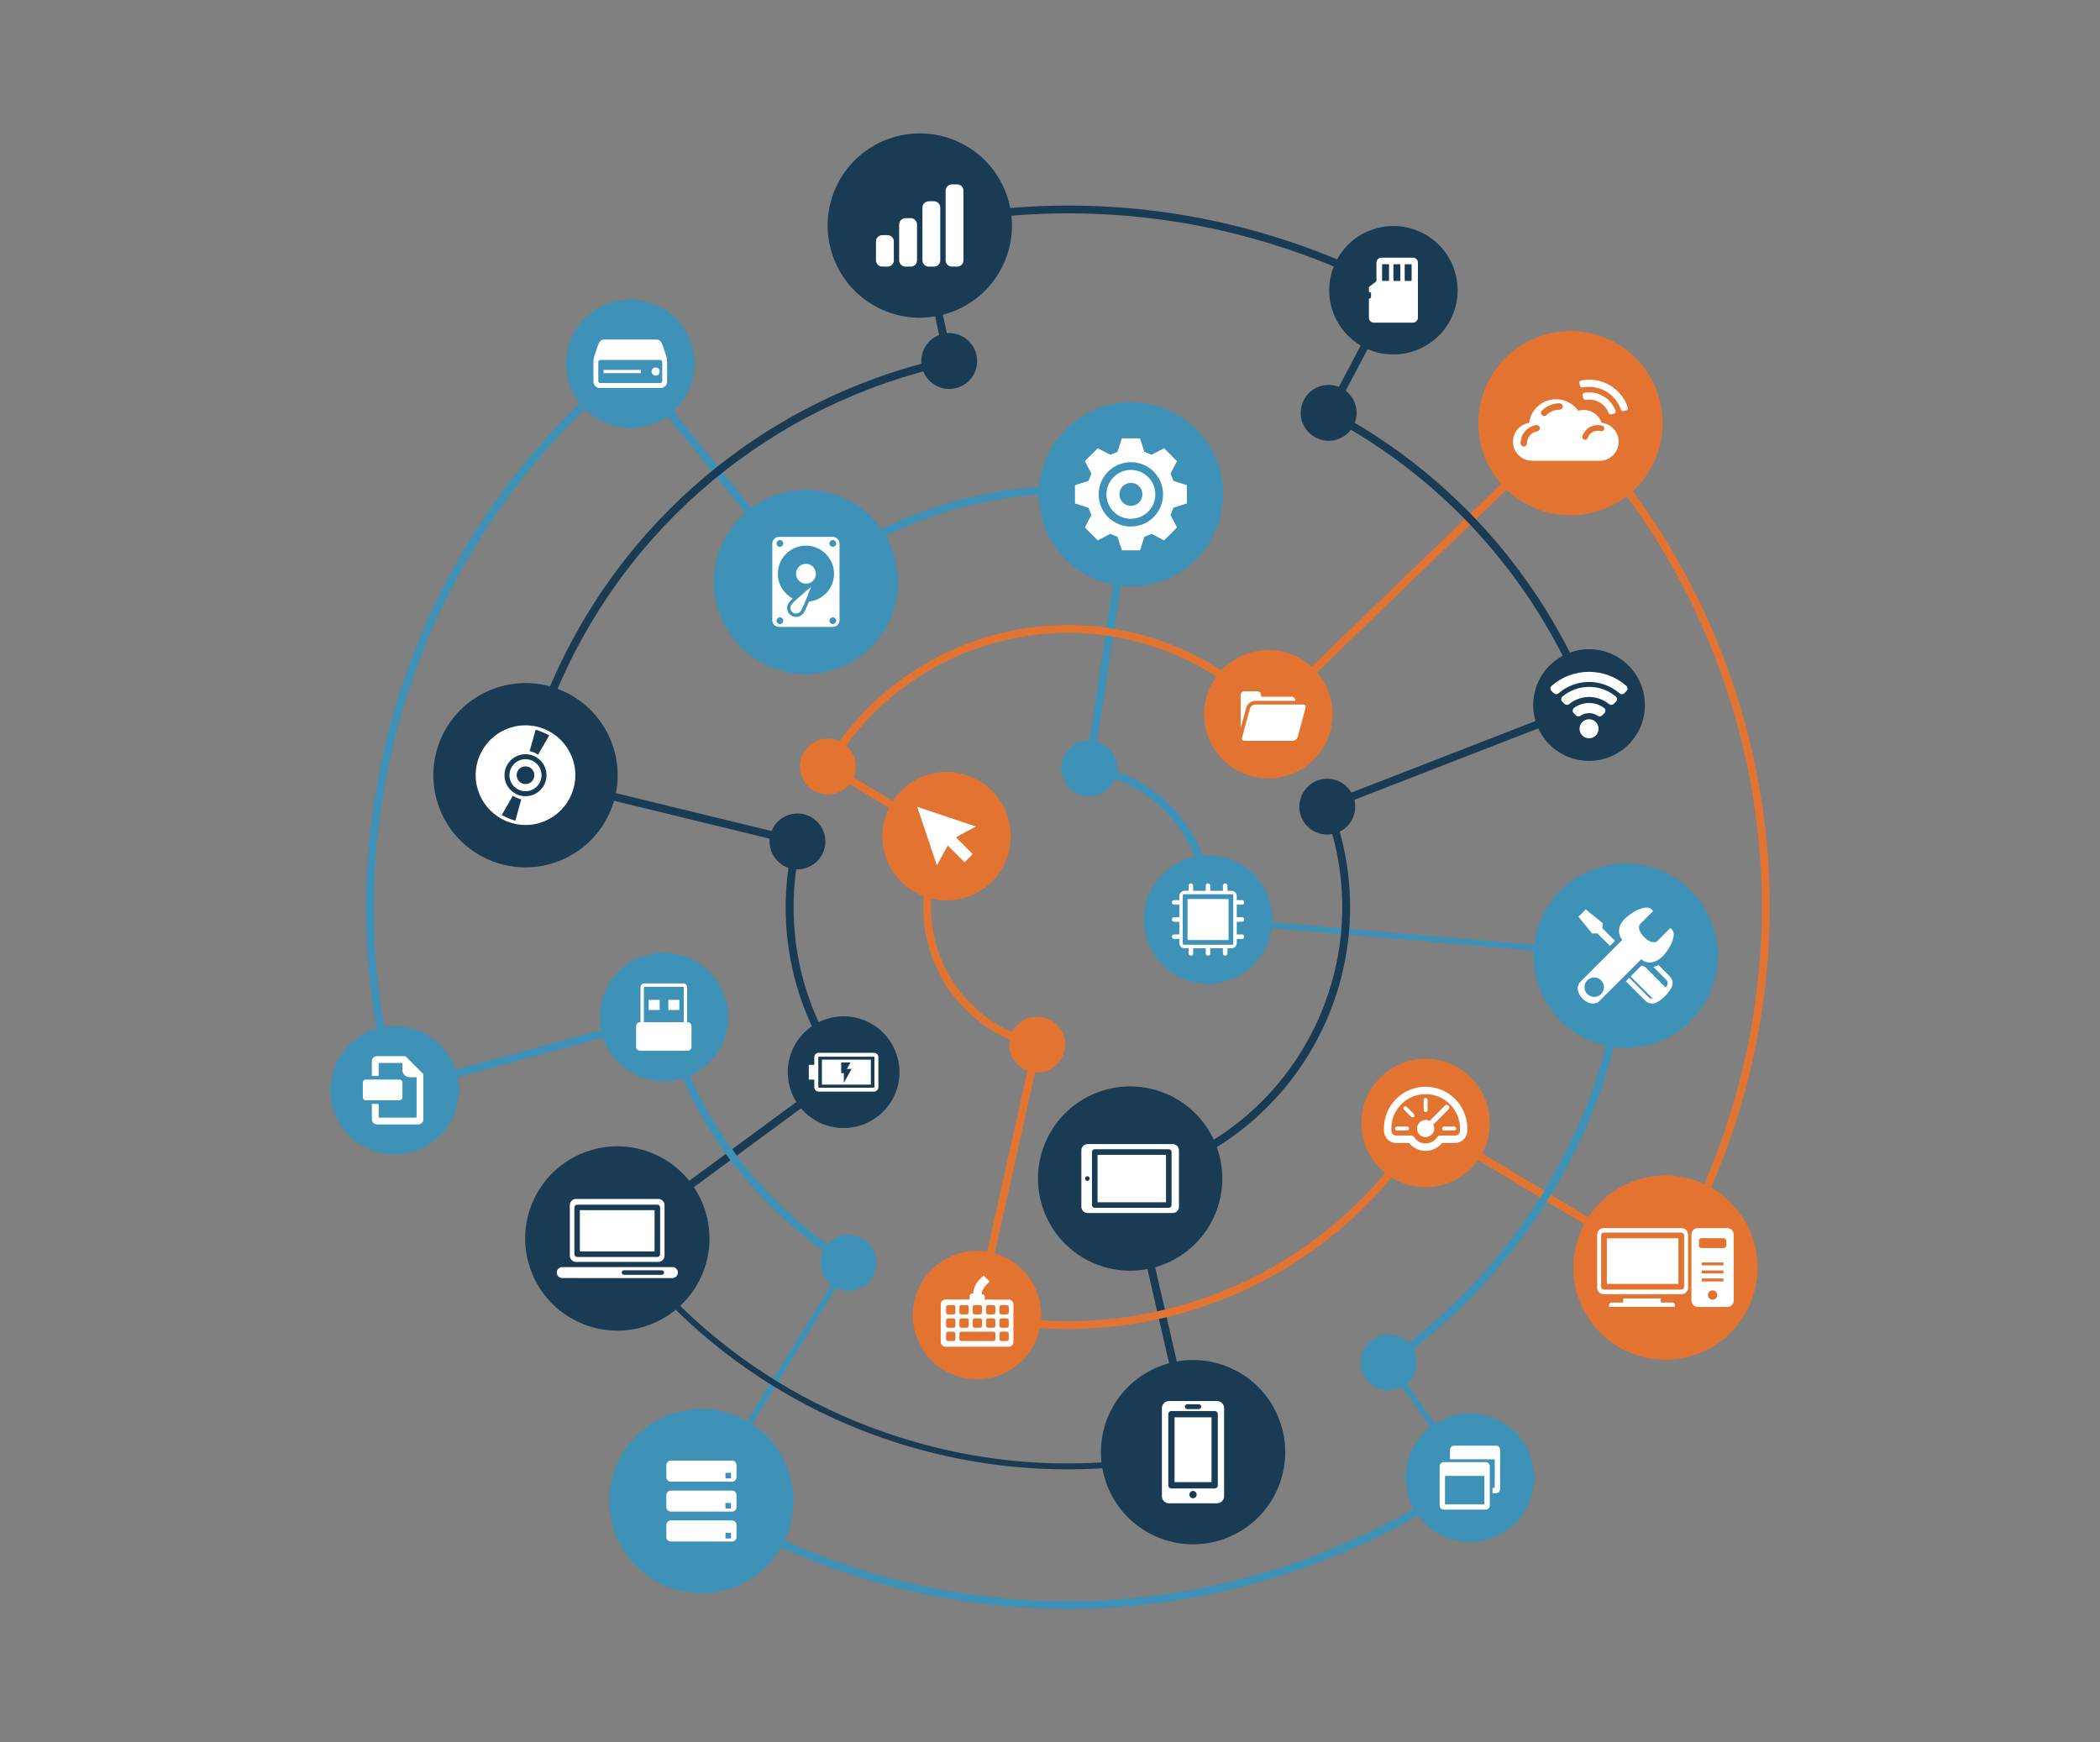 <?xml version="1.0" encoding="UTF-8"?> <!-- Generator: Adobe Illustrator 24.1.0, SVG Export Plug-In . SVG Version: 6.00 Build 0) --> <svg xmlns="http://www.w3.org/2000/svg" xmlns:xlink="http://www.w3.org/1999/xlink" version="1.1" id="Layer_1" x="0px" y="0px" viewBox="0 0 287.01 238.16" style="enable-background:new 0 0 287.01 238.16;" xml:space="preserve"><rect x="0" y="0" width="287.01" height="238.16" fill="#808080" stroke="none"/> <style type="text/css"> .st0{fill-rule:evenodd;clip-rule:evenodd;fill:#3E92B7;} .st1{fill-rule:evenodd;clip-rule:evenodd;fill:#E37331;} .st2{fill-rule:evenodd;clip-rule:evenodd;fill:#193B54;} .st3{fill-rule:evenodd;clip-rule:evenodd;fill:#FFFFFF;} </style> <g> <polygon class="st0" points="148.32,104.93 154.99,61.21 156.06,61.37 149.38,105.09 "></polygon> <rect x="192.84" y="99.87" transform="matrix(0.086 -0.996 0.996 0.086 48.92 309.575)" class="st0" width="0.81" height="56.49"></rect> <rect x="194.74" y="183.83" transform="matrix(0.817 -0.576 0.576 0.817 -76.019 147.812)" class="st0" width="0.81" height="19.97"></rect> <rect x="53.26" y="143.48" transform="matrix(0.965 -0.262 0.262 0.965 -35.234 24.005)" class="st0" width="38.14" height="1.08"></rect> <rect x="86.77" y="188.49" transform="matrix(0.525 -0.851 0.851 0.525 -110.453 179.819)" class="st0" width="38.28" height="0.81"></rect> <rect x="97.61" y="45.49" transform="matrix(0.779 -0.627 0.627 0.779 -18.833 75.821)" class="st0" width="1.07" height="38.28"></rect> <polygon class="st1" points="128.99,114.92 112.87,105.23 113.42,104.3 129.54,114 "></polygon> <rect x="168.9" y="75.22" transform="matrix(0.72 -0.694 0.694 0.72 2.301 157.215)" class="st1" width="54.29" height="1.07"></rect> <polygon class="st1" points="131.62,185.83 141.24,142.67 142.29,142.9 132.67,186.06 "></polygon> <rect x="213.41" y="149.05" transform="matrix(0.516 -0.856 0.856 0.516 -37.83 263.046)" class="st1" width="1.08" height="31.93"></rect> <path class="st2" d="M69.82,112.68c0.52-3.46,1.28-6.91,2.29-10.34c0.99-3.36,2.22-6.69,3.7-9.97 c5.28-11.7,13.13-21.44,22.57-28.86c9.8-7.69,21.33-12.88,33.51-15.15l0.19,1.06c-12,2.24-23.37,7.36-33.04,14.94 C89.73,71.67,82,81.27,76.79,92.81c-1.46,3.24-2.68,6.52-3.65,9.83c-0.99,3.37-1.74,6.78-2.25,10.19L69.82,112.68z"></path> <rect x="127.25" y="30.6" transform="matrix(0.977 -0.212 0.212 0.977 -5.67 28.046)" class="st2" width="1.08" height="19.66"></rect> <polygon class="st2" points="71.95,105.43 109.12,114.49 108.86,115.53 71.69,106.48 "></polygon> <polygon class="st2" points="84.21,168.74 114.98,146.11 115.62,146.98 84.84,169.6 "></polygon> <rect x="158.14" y="160.61" transform="matrix(0.975 -0.224 0.224 0.975 -36.144 40.078)" class="st2" width="1.08" height="37.67"></rect> <rect x="180.13" y="102.9" transform="matrix(0.932 -0.362 0.362 0.932 -23.948 78.997)" class="st2" width="37.66" height="1.07"></rect> <path class="st2" d="M122.6,31c10.3-2.59,21.07-3.49,31.87-2.53c10.42,0.93,20.85,3.59,30.92,8.13c1.17,0.53,2.32,1.07,3.44,1.63 c1.13,0.57,2.26,1.15,3.37,1.77l-0.52,0.94c-1.09-0.6-2.2-1.18-3.33-1.75c-1.13-0.56-2.26-1.1-3.41-1.62 c-9.96-4.49-20.28-7.13-30.57-8.04c-10.67-0.95-21.32-0.06-31.52,2.5L122.6,31z"></path> <path class="st1" d="M114.26,102.01c5.24-7.56,12.9-12.82,21.42-15.18c8.38-2.32,17.58-1.83,26.13,2.02 c2.73,1.23,5.25,2.74,7.53,4.48c2.35,1.79,4.46,3.83,6.3,6.05l-0.83,0.69c-1.79-2.16-3.84-4.14-6.12-5.88 c-2.22-1.69-4.67-3.16-7.32-4.36c-8.3-3.75-17.25-4.22-25.4-1.97c-8.28,2.29-15.73,7.4-20.83,14.75L114.26,102.01z"></path> <path class="st1" d="M215.45,57.93c11.65,12.27,19.88,27.46,23.81,43.91c3.79,15.88,3.57,32.95-1.46,49.72 c-1.3,4.33-2.88,8.5-4.71,12.5c-1.87,4.08-4,7.97-6.36,11.67l-0.9-0.58c2.34-3.66,4.44-7.51,6.29-11.54 c1.81-3.95,3.37-8.07,4.65-12.36c4.97-16.58,5.19-33.46,1.44-49.16c-3.88-16.27-12.02-31.28-23.54-43.42L215.45,57.93z"></path> <path class="st1" d="M226.12,63.02c2.86-6.34,0.04-13.8-6.3-16.66c-6.34-2.86-13.8-0.04-16.66,6.3c-2.86,6.34-0.04,13.8,6.3,16.66 C215.8,72.18,223.26,69.36,226.12,63.02z"></path> <path class="st1" d="M181.35,101.23c2-4.42,0.03-9.62-4.39-11.61c-4.42-1.99-9.62-0.03-11.61,4.39c-1.99,4.42-0.03,9.62,4.39,11.61 C174.15,107.62,179.35,105.65,181.35,101.23z"></path> <rect x="176.02" y="47.83" transform="matrix(0.467 -0.884 0.884 0.467 56.367 190.184)" class="st2" width="19.66" height="1.07"></rect> <path class="st2" d="M198.44,43.28c1.99-4.42,0.03-9.62-4.39-11.61c-4.42-1.99-9.62-0.03-11.61,4.39 c-1.99,4.42-0.03,9.62,4.39,11.61C191.24,49.67,196.44,47.7,198.44,43.28z"></path> <path class="st2" d="M185.07,58c0.87-1.92,0.01-4.18-1.91-5.05c-1.92-0.87-4.18-0.01-5.05,1.91c-0.87,1.92-0.01,4.18,1.91,5.05 C181.94,60.78,184.21,59.92,185.07,58z"></path> <path class="st2" d="M137.19,36.01c2.86-6.34,0.04-13.8-6.3-16.66c-6.34-2.86-13.8-0.04-16.66,6.3c-2.86,6.34-0.04,13.8,6.3,16.66 C126.86,45.17,134.33,42.35,137.19,36.01z"></path> <path class="st2" d="M133.21,50.92c0.87-1.92,0.01-4.18-1.91-5.05c-1.92-0.87-4.18-0.01-5.05,1.91c-0.87,1.92-0.01,4.18,1.91,5.05 C130.08,53.69,132.34,52.84,133.21,50.92z"></path> <path class="st2" d="M112.47,116.58c0.87-1.92,0.01-4.18-1.91-5.05c-1.92-0.87-4.18-0.01-5.05,1.91c-0.87,1.92-0.01,4.18,1.91,5.05 C109.34,119.36,111.6,118.5,112.47,116.58z"></path> <path class="st2" d="M83.3,111.14c2.86-6.34,0.04-13.8-6.3-16.66c-6.34-2.86-13.8-0.04-16.66,6.3c-2.86,6.34-0.04,13.8,6.3,16.66 C72.98,120.3,80.44,117.48,83.3,111.14z"></path> <path class="st2" d="M122.26,149.69c1.73-3.84,0.02-8.36-3.82-10.1c-3.84-1.73-8.37-0.02-10.1,3.82c-1.73,3.84-0.02,8.37,3.82,10.1 C116,155.24,120.52,153.53,122.26,149.69z"></path> <path class="st2" d="M95.85,174.46c2.86-6.34,0.04-13.8-6.3-16.66c-6.34-2.86-13.8-0.04-16.66,6.3c-2.86,6.34-0.04,13.8,6.3,16.66 C85.53,183.62,92.99,180.8,95.85,174.46z"></path> <path class="st2" d="M174.54,203.67c2.86-6.34,0.04-13.8-6.3-16.66c-6.34-2.86-13.8-0.04-16.66,6.3c-2.86,6.34-0.04,13.8,6.3,16.66 C164.21,212.83,171.67,210.01,174.54,203.67z"></path> <path class="st1" d="M239.1,178.44c2.86-6.34,0.04-13.8-6.3-16.66c-6.34-2.86-13.8-0.04-16.66,6.3c-2.86,6.34-0.04,13.8,6.3,16.66 C228.78,187.6,236.24,184.78,239.1,178.44z"></path> <path class="st2" d="M224.14,99.51c1.73-3.84,0.02-8.37-3.82-10.1c-3.84-1.73-8.37-0.02-10.1,3.82c-1.73,3.84-0.03,8.37,3.82,10.1 C217.88,105.06,222.4,103.35,224.14,99.51z"></path> <path class="st1" d="M116.62,106.34c0.87-1.92,0.01-4.18-1.91-5.05c-1.92-0.87-4.18-0.01-5.05,1.91c-0.87,1.92-0.01,4.18,1.91,5.05 C113.49,109.11,115.76,108.26,116.62,106.34z"></path> <path class="st0" d="M222.91,127.78c-0.22,4.77-0.9,9.56-2.06,14.28c-1.13,4.61-2.71,9.16-4.78,13.6 c-3.08,6.64-7.01,12.67-11.61,18c-4.73,5.5-10.17,10.26-16.11,14.19l-0.59-0.9c5.86-3.88,11.23-8.57,15.89-14 c4.53-5.26,8.4-11.2,11.44-17.75c2.04-4.38,3.6-8.87,4.71-13.41c1.14-4.66,1.81-9.37,2.03-14.08L222.91,127.78z"></path> <path class="st0" d="M233.67,135.81c2.86-6.34,0.04-13.8-6.3-16.66c-6.34-2.86-13.8-0.04-16.66,6.3c-2.86,6.34-0.04,13.8,6.3,16.66 C223.35,144.97,230.81,142.15,233.67,135.81z"></path> <path class="st0" d="M193.28,187.8c0.87-1.92,0.01-4.18-1.91-5.05c-1.92-0.87-4.18-0.01-5.05,1.91c-0.87,1.92-0.01,4.18,1.91,5.05 C190.15,190.58,192.41,189.72,193.28,187.8z"></path> <path class="st1" d="M141.49,143.27c-0.63-0.15-1.25-0.32-1.86-0.53c-0.61-0.21-1.21-0.44-1.81-0.71 c-4.97-2.24-8.57-6.29-10.36-11.02c-1.79-4.73-1.77-10.14,0.47-15.12c0.48-1.06,1.04-2.05,1.67-2.99c0.65-0.96,1.37-1.84,2.15-2.65 l0.77,0.75c-0.74,0.77-1.43,1.6-2.04,2.5c-0.59,0.88-1.12,1.82-1.58,2.83c-2.12,4.7-2.14,9.82-0.45,14.29 c1.69,4.47,5.09,8.3,9.79,10.42c0.57,0.26,1.14,0.48,1.71,0.67c0.58,0.2,1.17,0.36,1.76,0.5L141.49,143.27z"></path> <path class="st0" d="M149.51,104.58c0.78,0.14,1.56,0.33,2.32,0.57c0.76,0.24,1.5,0.52,2.24,0.85c3.72,1.68,6.67,4.37,8.66,7.59 c2.06,3.32,3.11,7.22,2.96,11.18c-0.02,0.59-0.07,1.18-0.15,1.77c-0.08,0.58-0.18,1.17-0.31,1.75l-1.05-0.23 c0.12-0.55,0.22-1.1,0.29-1.65c0.07-0.56,0.12-1.11,0.14-1.67c0.14-3.74-0.85-7.43-2.8-10.57c-1.89-3.05-4.67-5.59-8.19-7.18 c-0.7-0.32-1.41-0.59-2.12-0.81c-0.73-0.23-1.46-0.41-2.19-0.54L149.51,104.58z"></path> <path class="st0" d="M101.26,160.42c-2.59-3.18-4.82-6.61-6.65-10.23c-1.85-3.64-3.32-7.47-4.37-11.42l1.04-0.27 c1.03,3.87,2.46,7.63,4.28,11.2c0.77,1.52,1.61,3,2.52,4.44l0,0c2.14,3.39,4.63,6.55,7.43,9.42c2.78,2.85,5.87,5.41,9.23,7.63 l-0.59,0.9c-3.42-2.26-6.56-4.88-9.4-7.78C103.53,163.06,102.37,161.76,101.26,160.42L101.26,160.42z"></path> <path class="st1" d="M197.06,150.63c-6.21,11.96-16.14,20.9-27.7,26.04c-11.68,5.19-25.04,6.5-37.94,3.12l0.27-1.04 c12.67,3.32,25.77,2.04,37.24-3.06c11.35-5.04,21.08-13.81,27.18-25.56L197.06,150.63z"></path> <path class="st0" d="M114.95,75.44c6.12-3.9,12.92-6.61,20.03-7.99c6.99-1.36,14.27-1.44,21.49-0.09l-0.19,1.06 c-7.08-1.32-14.23-1.24-21.09,0.09c-6.98,1.36-13.66,4.02-19.66,7.84L114.95,75.44z"></path> <path class="st0" d="M201.56,202.16c-13.79,9.8-29.99,15.8-46.83,17.36c-16.26,1.51-33.13-1.12-49.02-8.46 c-2.28-1.05-4.5-2.19-6.66-3.4c-2.19-1.22-4.31-2.52-6.36-3.88l0.59-0.9c2.03,1.35,4.13,2.64,6.28,3.84 c2.13,1.19,4.33,2.31,6.59,3.36c15.71,7.26,32.39,9.86,48.47,8.37c16.65-1.55,32.67-7.48,46.31-17.17L201.56,202.16z"></path> <path class="st0" d="M55.77,91.33c2.29-6.34,5.28-12.49,8.95-18.33c3.58-5.68,7.81-11.07,12.69-16.06c1.71-1.74,3.46-3.4,5.24-4.97 c1.81-1.59,3.67-3.11,5.58-4.55l0.65,0.86c-1.88,1.42-3.72,2.92-5.52,4.5c-1.78,1.57-3.51,3.21-5.19,4.92 c-4.83,4.94-9.01,10.27-12.55,15.88c-3.41,5.42-6.22,11.1-8.42,16.96l0.01,0c-0.83,2.21-1.58,4.46-2.25,6.75 c-0.66,2.26-1.25,4.57-1.75,6.93c-1.44,6.76-2.13,13.5-2.11,20.14c0.02,6.82,0.78,13.53,2.21,20.04l-1.05,0.23 c-1.45-6.58-2.22-13.37-2.24-20.27c-0.02-6.72,0.67-13.53,2.13-20.36c0.51-2.37,1.1-4.7,1.77-7.01c0.56-1.92,1.18-3.8,1.85-5.66 L55.77,91.33z"></path> <path class="st0" d="M94.14,53.33c2-4.42,0.03-9.62-4.39-11.61c-4.42-1.99-9.62-0.03-11.61,4.39c-1.99,4.42-0.03,9.62,4.39,11.61 C86.95,59.71,92.15,57.75,94.14,53.33z"></path> <path class="st0" d="M98.73,142.63c1.99-4.42,0.03-9.62-4.39-11.61c-4.42-1.99-9.62-0.03-11.61,4.39c-2,4.42-0.03,9.62,4.39,11.61 C91.54,149.02,96.74,147.05,98.73,142.63z"></path> <path class="st2" d="M181.01,107.95c2.28,4.98,3.5,10.43,3.51,15.98c0.01,5.34-1.08,10.77-3.42,15.95 c-2.62,5.8-6.49,10.64-11.15,14.34c-4.84,3.84-10.53,6.46-16.55,7.65l-0.21-1.06c5.85-1.16,11.38-3.7,16.09-7.43 c4.53-3.6,8.3-8.3,10.84-13.94c2.27-5.04,3.34-10.32,3.33-15.51c-0.01-5.39-1.2-10.69-3.42-15.53L181.01,107.95z"></path> <path class="st1" d="M145.24,144.35c0.87-1.92,0.01-4.18-1.91-5.05c-1.92-0.87-4.18-0.01-5.05,1.91c-0.87,1.92-0.01,4.18,1.91,5.05 C142.12,147.13,144.38,146.27,145.24,144.35z"></path> <path class="st1" d="M137.37,117.9c1.99-4.42,0.03-9.62-4.39-11.61c-4.42-1.99-9.62-0.03-11.61,4.39 c-1.99,4.42-0.03,9.62,4.39,11.61C130.18,124.28,135.38,122.32,137.37,117.9z"></path> <path class="st0" d="M121.63,84.72c2.86-6.34,0.04-13.8-6.3-16.66c-6.34-2.86-13.8-0.04-16.66,6.3c-2.86,6.34-0.04,13.8,6.3,16.66 C111.31,93.88,118.77,91.06,121.63,84.72z"></path> <path class="st0" d="M166.05,72.75c2.86-6.34,0.04-13.8-6.3-16.66c-6.34-2.86-13.8-0.04-16.66,6.3c-2.86,6.34-0.04,13.8,6.3,16.66 C155.72,81.91,163.18,79.09,166.05,72.75z"></path> <path class="st0" d="M107.34,210.36c2.86-6.34,0.04-13.8-6.3-16.66c-6.34-2.86-13.8-0.04-16.66,6.3c-2.86,6.34-0.04,13.8,6.3,16.66 C97.02,219.52,104.48,216.7,107.34,210.36z"></path> <path class="st1" d="M141.53,183.36c1.99-4.42,0.03-9.62-4.39-11.61c-4.42-1.99-9.62-0.03-11.61,4.39 c-1.99,4.42-0.03,9.62,4.39,11.61C134.34,189.74,139.53,187.78,141.53,183.36z"></path> <path class="st1" d="M202.84,157.1c1.99-4.42,0.03-9.62-4.39-11.61c-4.42-1.99-9.62-0.03-11.61,4.39 c-1.99,4.42-0.03,9.62,4.39,11.61C195.65,163.49,200.85,161.52,202.84,157.1z"></path> <path class="st2" d="M165.94,166.27c2.86-6.34,0.04-13.8-6.3-16.66c-6.34-2.86-13.8-0.04-16.66,6.3c-2.86,6.34-0.04,13.8,6.3,16.66 C155.62,175.43,163.08,172.61,165.94,166.27z"></path> <path class="st0" d="M173.11,129.29c1.99-4.42,0.03-9.62-4.39-11.61c-4.42-1.99-9.62-0.03-11.61,4.39 c-1.99,4.42-0.03,9.62,4.39,11.61C165.91,135.67,171.11,133.71,173.11,129.29z"></path> <path class="st0" d="M152.33,106.58c0.87-1.92,0.01-4.18-1.91-5.05c-1.92-0.87-4.18-0.01-5.05,1.91c-0.87,1.92-0.01,4.18,1.91,5.05 C149.2,109.36,151.46,108.5,152.33,106.58z"></path> <path class="st2" d="M184.88,111.83c0.87-1.92,0.01-4.18-1.91-5.05c-1.92-0.87-4.18-0.01-5.05,1.91c-0.87,1.92-0.01,4.18,1.91,5.05 C181.75,114.6,184.02,113.75,184.88,111.83z"></path> <path class="st0" d="M208.89,205.58c1.99-4.42,0.03-9.62-4.39-11.61c-4.42-1.99-9.62-0.03-11.61,4.39c-2,4.42-0.03,9.62,4.39,11.61 C201.7,211.97,206.9,210,208.89,205.58z"></path> <path class="st0" d="M61.93,152.63c1.99-4.42,0.03-9.62-4.39-11.61c-4.42-1.99-9.62-0.03-11.61,4.39 c-1.99,4.42-0.03,9.62,4.39,11.61C54.73,159.02,59.93,157.05,61.93,152.63z"></path> <path class="st0" d="M119.44,174.17c0.87-1.92,0.01-4.18-1.91-5.05c-1.92-0.87-4.18-0.01-5.05,1.91c-0.87,1.92-0.01,4.18,1.91,5.05 C116.32,176.95,118.58,176.09,119.44,174.17z"></path> <path class="st2" d="M113.9,145.49c-2.87-4.28-4.8-9-5.77-13.87c-1-4.97-1-10.11-0.02-15.08l1.06,0.21 c-0.95,4.84-0.94,9.83,0.02,14.67c0.95,4.74,2.82,9.33,5.61,13.49L113.9,145.49z"></path> <path class="st2" d="M182.47,56.28c7.65,4.11,14.39,9.41,20.05,15.56c5.82,6.32,10.51,13.54,13.92,21.34l-0.99,0.43 c-3.36-7.69-7.99-14.81-13.73-21.04c-5.59-6.07-12.23-11.29-19.77-15.34L182.47,56.28z"></path> <g> <path class="st2" d="M127.95,198.7c-6.54-1.57-12.91-4-18.93-7.31c-5.84-3.2-11.35-7.22-16.37-12.07 c-1.95-1.88-3.79-3.85-5.51-5.89c-1.74-2.07-3.36-4.2-4.84-6.4l0.67-0.45c1.47,2.18,3.07,4.29,4.79,6.33 c1.69,2.01,3.51,3.96,5.45,5.83c4.01,3.87,8.34,7.21,12.9,10.02c2.24,1.38,4.57,2.64,6.97,3.79c2.37,1.13,4.83,2.16,7.37,3.06 c6.5,2.32,13.11,3.69,19.68,4.2c6.78,0.52,13.52,0.12,20.05-1.13l0.15,0.79c-6.6,1.26-13.41,1.67-20.26,1.14 C136.03,200.31,131.98,199.67,127.95,198.7L127.95,198.7L127.95,198.7z M106.1,188.76L106.1,188.76L106.1,188.76z"></path> </g> <path class="st3" d="M162.26,192.27h1.58H162.26L162.26,192.27z M166.33,205.48h-6.56c-0.53,0-0.97-0.43-0.97-0.97v-12.04 c0-0.53,0.43-0.97,0.97-0.97h6.56c0.53,0,0.97,0.43,0.97,0.97v12.04C167.3,205.04,166.86,205.48,166.33,205.48L166.33,205.48 L166.33,205.48z M165.58,193.73h-5.05v8.85h5.05V193.73L165.58,193.73z M162.26,192.6c-0.18,0-0.33-0.14-0.33-0.33 c0-0.18,0.15-0.33,0.33-0.33h1.58c0.18,0,0.33,0.15,0.33,0.33s-0.15,0.33-0.33,0.33H162.26L162.26,192.6z M166.44,203.06v-0.03 v-0.02v-9.71v-0.02v-0.03c0-0.02,0-0.04-0.01-0.06c-0.05-0.19-0.22-0.33-0.42-0.33h-5.91c-0.2,0-0.38,0.14-0.42,0.33 c-0.01,0.02-0.01,0.04-0.01,0.06v0.03v0.02v9.71v0.02v0.03c0,0.02,0,0.04,0.01,0.06c0.05,0.19,0.22,0.33,0.42,0.33h5.91 c0.2,0,0.37-0.14,0.42-0.33C166.44,203.1,166.44,203.08,166.44,203.06L166.44,203.06L166.44,203.06z M163.4,203.94 c-0.09-0.09-0.21-0.15-0.35-0.15c-0.14,0-0.26,0.06-0.35,0.15c-0.09,0.09-0.15,0.21-0.15,0.35c0,0.14,0.06,0.26,0.15,0.35 c0.09,0.09,0.21,0.15,0.35,0.15c0.14,0,0.26-0.06,0.35-0.15c0.09-0.09,0.15-0.21,0.15-0.35 C163.55,204.15,163.5,204.03,163.4,203.94z"></path> <path class="st3" d="M147.79,164.95c0-2.57,0-5.15,0-7.72c0-0.47,0.38-0.85,0.85-0.85h11.64c0.47,0,0.85,0.38,0.85,0.85v7.72 c0,0.47-0.38,0.85-0.85,0.85h-11.64C148.17,165.8,147.79,165.42,147.79,164.95L147.79,164.95L147.79,164.95z M159.36,164.33v-6.48 H150v6.48H159.36L159.36,164.33z M160.12,157.46c0-0.21-0.17-0.38-0.38-0.38h-10.12c-0.21,0-0.38,0.17-0.38,0.38v7.25 c0,0.21,0.17,0.38,0.38,0.38h10.12c0.21,0,0.38-0.17,0.38-0.38V157.46L160.12,157.46z M148.93,161.09c0-0.18-0.14-0.32-0.32-0.32 c-0.18,0-0.32,0.14-0.32,0.32c0,0.18,0.14,0.32,0.32,0.32C148.78,161.4,148.93,161.26,148.93,161.09z"></path> <path class="st3" d="M78.72,163.88h11.26c0.46,0,0.84,0.38,0.84,0.84v6.92c0,0.46-0.38,0.84-0.84,0.84H78.72 c-0.46,0-0.84-0.38-0.84-0.84v-6.92C77.89,164.25,78.26,163.88,78.72,163.88L78.72,163.88L78.72,163.88z M91.9,173.19H76.84 c-0.41,0-0.75,0.34-0.75,0.75l0,0c0,0.41,0.34,0.75,0.75,0.75H91.9c0.41,0,0.75-0.34,0.75-0.75l0,0 C92.65,173.52,92.31,173.19,91.9,173.19L91.9,173.19L91.9,173.19z M90.45,174.25h-5.17c-0.17,0-0.31-0.14-0.31-0.31l0,0 c0-0.17,0.14-0.31,0.31-0.31h5.17c0.17,0,0.31,0.14,0.31,0.31l0,0C90.77,174.11,90.63,174.25,90.45,174.25L90.45,174.25 L90.45,174.25z M89.46,165.41H79.25v5.64h10.21V165.41L89.46,165.41z M78.88,164.66c-0.21,0-0.38,0.17-0.38,0.38v6.39 c0,0.21,0.17,0.38,0.38,0.38h10.96c0.21,0,0.38-0.17,0.38-0.38v-6.39c0-0.21-0.17-0.38-0.38-0.38H78.88z"></path> <path class="st3" d="M232.04,167.87h4.04c0.48,0,0.87,0.39,0.87,0.87v9.03c0,0.48-0.39,0.87-0.87,0.87h-4.04 c-0.48,0-0.87-0.39-0.87-0.87v-9.03C231.18,168.26,231.57,167.87,232.04,167.87L232.04,167.87L232.04,167.87z M219.16,167.87h10.68 c0.48,0,0.87,0.39,0.87,0.87l0,7.29c0,0.48-0.39,0.87-0.87,0.87h-10.68c-0.48,0-0.87-0.39-0.87-0.87v-7.29 C218.29,168.26,218.68,167.87,219.16,167.87L219.16,167.87L219.16,167.87z M229.39,169.25h-9.78v6.24h9.78V169.25L229.39,169.25z M219.22,168.47c-0.21,0-0.39,0.17-0.39,0.39v7.02c0,0.21,0.17,0.39,0.39,0.39h10.56c0.21,0,0.39-0.17,0.39-0.39v-7.02 c0-0.21-0.17-0.39-0.39-0.39H219.22L219.22,168.47z M221.85,177.48h5.13c0,0.4,0,0.16,0,0.56h1.59c0.18,0,0.33,0.15,0.33,0.33v0.26 h-8.98v-0.26c0-0.18,0.15-0.33,0.33-0.33h1.59C221.85,177.65,221.85,177.88,221.85,177.48L221.85,177.48L221.85,177.48z M232.58,172.56v0.4h2.97v-0.4H232.58L232.58,172.56z M232.58,174.75v0.4h2.97v-0.4H232.58L232.58,174.75z M232.58,173.65v0.4h2.97 v-0.4H232.58L232.58,173.65z M232.52,169.24c-0.18,0-0.33,0.15-0.33,0.33v0.69c0,0.18,0.15,0.33,0.33,0.33h3.08 c0.18,0,0.33-0.15,0.33-0.33v-0.69c0-0.18-0.15-0.33-0.33-0.33H232.52L232.52,169.24z M234.06,176.37c-0.35,0-0.64,0.29-0.64,0.64 c0,0.35,0.29,0.64,0.64,0.64c0.36,0,0.64-0.29,0.64-0.64C234.71,176.66,234.42,176.37,234.06,176.37z"></path> <path class="st3" d="M127.65,36.44c-0.33,0-0.39,0-0.72,0c-0.47,0-0.86-0.39-0.86-0.86v-7.21c0-0.47,0.39-0.86,0.86-0.86 c0.33,0,0.39,0,0.72,0c0.47,0,0.86,0.39,0.86,0.86v7.21C128.51,36.06,128.12,36.44,127.65,36.44L127.65,36.44L127.65,36.44z M130.82,36.44c-0.33,0-0.39,0-0.72,0c-0.47,0-0.86-0.39-0.86-0.86v-9.52c0-0.47,0.39-0.86,0.86-0.86c0.33,0,0.39,0,0.72,0 c0.47,0,0.86,0.39,0.86,0.86v9.52C131.68,36.06,131.3,36.44,130.82,36.44L130.82,36.44L130.82,36.44z M125.33,35.58v-4.9 c0-0.47-0.39-0.86-0.86-0.86h-0.72c-0.47,0-0.86,0.39-0.86,0.86v4.9c0,0.47,0.39,0.86,0.86,0.86c0.33,0,0.39,0,0.72,0 C124.95,36.44,125.33,36.06,125.33,35.58L125.33,35.58L125.33,35.58z M121.3,36.44c-0.33,0-0.39,0-0.72,0 c-0.47,0-0.86-0.39-0.86-0.86V33c0-0.47,0.39-0.86,0.86-0.86h0.72c0.47,0,0.86,0.39,0.86,0.86v2.59 C122.16,36.06,121.78,36.44,121.3,36.44z"></path> <path class="st3" d="M156.4,61.76l0.98,0.4l1.72-0.89c0.59,0.59,1.17,1.17,1.76,1.76l-0.89,1.72l0.41,0.98l1.84,0.59 c0,0.83,0,1.66,0,2.49l-1.84,0.59l-0.41,0.98l0.89,1.72c-0.59,0.59-1.17,1.17-1.76,1.76l-1.72-0.89l-0.98,0.41l-0.59,1.84 c-0.83,0-1.66,0-2.49,0l-0.59-1.84l-0.98-0.41l-1.72,0.89c-0.59-0.59-1.17-1.17-1.76-1.76l0.89-1.72l-0.4-0.98l-1.84-0.59 c0-0.83,0-1.66,0-2.49l1.84-0.59l0.4-0.98l-0.89-1.72c0.59-0.59,1.17-1.17,1.76-1.76l1.72,0.89l0.98-0.4l0.59-1.84 c0.83,0,1.66,0,2.49,0L156.4,61.76L156.4,61.76z M154.56,70.91c1.84,0,3.34-1.5,3.34-3.34c0-1.85-1.5-3.34-3.34-3.34 c-1.84,0-3.34,1.5-3.34,3.34C151.22,69.42,152.72,70.91,154.56,70.91L154.56,70.91L154.56,70.91z M154.56,66 c-0.87,0-1.57,0.7-1.57,1.57c0,0.87,0.7,1.57,1.57,1.57c0.87,0,1.57-0.7,1.57-1.57C156.14,66.7,155.43,66,154.56,66L154.56,66 L154.56,66z M154.56,63.17c-2.43,0-4.4,1.97-4.4,4.4c0,2.43,1.97,4.4,4.4,4.4c2.43,0,4.4-1.97,4.4-4.4 C158.96,65.14,156.99,63.17,154.56,63.17z"></path> <path class="st3" d="M194.84,148.54c1.57,0,3,0.64,4.03,1.67c1.03,1.03,1.67,2.45,1.67,4.03c0,0.15-0.01,0.31-0.02,0.47 c-0.04,0.43-0.23,0.81-0.53,1.08c-0.3,0.27-0.69,0.44-1.12,0.44h-1.78c-0.24,0.3-0.54,0.55-0.88,0.73 c-0.41,0.22-0.88,0.35-1.37,0.35c-0.49,0-0.96-0.13-1.37-0.35c-0.34-0.18-0.64-0.43-0.88-0.73h-1.78c-0.43,0-0.82-0.16-1.12-0.44 c-0.29-0.27-0.49-0.65-0.53-1.08c-0.01-0.15-0.02-0.31-0.02-0.47c0-1.57,0.64-3,1.67-4.03 C191.84,149.17,193.27,148.54,194.84,148.54L194.84,148.54L194.84,148.54z M193.24,152.27l-0.98-0.98c-0.11-0.11-0.28-0.11-0.38,0 c-0.11,0.11-0.11,0.28,0,0.38l0.98,0.98c0.11,0.11,0.28,0.11,0.38,0C193.35,152.55,193.35,152.37,193.24,152.27L193.24,152.27 L193.24,152.27z M192.31,153.98h-1.38c-0.15,0-0.27,0.12-0.27,0.27s0.12,0.27,0.27,0.27h1.38c0.15,0,0.27-0.12,0.27-0.27 C192.58,154.1,192.46,153.98,192.31,153.98L192.31,153.98L192.31,153.98z M195.11,151.72v-1.38c0-0.15-0.12-0.27-0.27-0.27 c-0.15,0-0.27,0.12-0.27,0.27v1.38c0,0.15,0.12,0.27,0.27,0.27C194.99,151.99,195.11,151.87,195.11,151.72L195.11,151.72 L195.11,151.72z M197.37,154.52h1.38c0.15,0,0.27-0.12,0.27-0.27c0-0.15-0.12-0.27-0.27-0.27h-1.38c-0.15,0-0.27,0.12-0.27,0.27 S197.23,154.52,197.37,154.52L197.37,154.52L197.37,154.52z M194.84,155.43c0.65,0,1.18-0.53,1.18-1.18c0-0.2-0.05-0.38-0.13-0.54 l2.09-2.09c0.07-0.07,0.11-0.16,0.11-0.25c0-0.09-0.04-0.18-0.11-0.25c-0.07-0.07-0.16-0.1-0.25-0.1s-0.18,0.04-0.25,0.1 c-0.7,0.7-1.4,1.4-2.09,2.09c-0.16-0.08-0.35-0.13-0.54-0.13c-0.65,0-1.18,0.53-1.18,1.18 C193.66,154.9,194.19,155.43,194.84,155.43L194.84,155.43L194.84,155.43z M198.15,150.92c-0.85-0.85-2.02-1.37-3.31-1.37 c-1.29,0-2.47,0.52-3.31,1.37c-0.85,0.85-1.37,2.02-1.37,3.31c0,0.13,0,0.26,0.02,0.39c0.01,0.17,0.09,0.32,0.2,0.42 c0.11,0.1,0.27,0.17,0.44,0.17h2.04v0c0.16,0,0.32,0.08,0.42,0.23c0.17,0.26,0.4,0.48,0.68,0.63c0.26,0.14,0.57,0.22,0.89,0.22 c0.33,0,0.63-0.08,0.89-0.22c0.26-0.14,0.49-0.35,0.66-0.6c0.09-0.15,0.25-0.26,0.44-0.26h2.04c0.17,0,0.32-0.06,0.44-0.17 c0.12-0.11,0.19-0.25,0.21-0.42c0.01-0.13,0.02-0.26,0.02-0.39C199.53,152.94,199,151.76,198.15,150.92z"></path> <path class="st3" d="M198.73,197.6h5.74c0.31,0,0.55,0.25,0.55,0.56c0,2.1,0,3.29,0,5.38c0,0.31-0.25,0.56-0.55,0.56h-0.49v-0.74 h0.22c0.05,0,0.09-0.04,0.09-0.09c0-1.92,0-1.8,0-3.72c0-0.05-0.04-0.09-0.09-0.09h-1.15c-1.82,0-3.06,0-4.88,0v-1.32 C198.18,197.85,198.43,197.6,198.73,197.6L198.73,197.6L198.73,197.6z M197.32,199.85c-0.31,0-0.56,0.25-0.56,0.56v5.38 c0,0.31,0.25,0.55,0.56,0.55c2.1,0,3.63,0,5.74,0c0.31,0,0.55-0.25,0.55-0.55c0-2.1,0-3.29,0-5.38c0-0.31-0.25-0.56-0.55-0.56 H197.32L197.32,199.85z M202.87,201.81c0-0.05-0.04-0.08-0.09-0.08h-5.2c-0.05,0-0.09,0.04-0.09,0.08v3.72 c0,0.05,0.04,0.09,0.09,0.09c1.93,0,3.28,0,5.2,0c0.05,0,0.09-0.04,0.09-0.09C202.87,203.6,202.87,203.73,202.87,201.81z"></path> <path class="st3" d="M209.38,62.97c-1.44,0-2.6-1.16-2.6-2.6c0-1.3,0.96-2.38,2.21-2.57c0.23-1.82,1.79-3.23,3.68-3.23 c1.25,0,2.36,0.62,3.03,1.57c0.23-0.07,0.48-0.11,0.74-0.11c1.14,0,2.11,0.74,2.46,1.76c1.31,0.14,2.32,1.24,2.32,2.59 c0,1.44-1.16,2.6-2.6,2.6H209.38L209.38,62.97z M208.69,60.6c0-0.41,0.15-0.79,0.4-1.08c0.25-0.29,0.6-0.5,1-0.56 c0.24-0.03,0.4-0.26,0.37-0.49c-0.03-0.24-0.26-0.4-0.49-0.37c-0.61,0.09-1.15,0.4-1.54,0.85c-0.38,0.44-0.61,1.01-0.61,1.64 c0,0.24,0.19,0.44,0.44,0.44C208.49,61.04,208.69,60.84,208.69,60.6L208.69,60.6L208.69,60.6z M211.35,56.74 c0.23-0.23,0.51-0.42,0.82-0.55c0.3-0.12,0.62-0.19,0.97-0.19c0.24,0,0.44-0.2,0.44-0.44c0-0.24-0.19-0.44-0.44-0.44 c-0.46,0-0.9,0.09-1.3,0.26c-0.42,0.17-0.79,0.43-1.11,0.74c-0.17,0.17-0.17,0.44,0,0.61C210.91,56.91,211.18,56.91,211.35,56.74 L211.35,56.74L211.35,56.74z M218.99,58.19c-0.1-0.03-0.21-0.05-0.31-0.07c-0.11-0.02-0.21-0.02-0.32-0.02 c-0.23,0-0.46,0.04-0.68,0.11c-0.22,0.07-0.43,0.18-0.62,0.31v0c-0.07,0.05-0.14,0.11-0.2,0.17c-0.06,0.06-0.12,0.12-0.18,0.19 c-0.09,0.11-0.17,0.22-0.24,0.34v0c-0.07,0.12-0.13,0.25-0.17,0.38c-0.07,0.2,0.04,0.42,0.24,0.49c0.2,0.07,0.42-0.04,0.49-0.24 c0.03-0.09,0.07-0.17,0.11-0.25l0,0c0.05-0.08,0.1-0.16,0.16-0.22c0.04-0.04,0.08-0.08,0.12-0.12c0.04-0.04,0.09-0.08,0.13-0.11h0 c0.12-0.09,0.26-0.16,0.4-0.2c0.14-0.04,0.29-0.07,0.45-0.07c0.07,0,0.14,0,0.21,0.01c0.07,0.01,0.14,0.03,0.2,0.04 c0.2,0.06,0.41-0.06,0.47-0.26C219.31,58.47,219.19,58.25,218.99,58.19L218.99,58.19L218.99,58.19z M221.54,56 c0.05,0.15,0.21,0.23,0.36,0.19l0.38-0.1c0.08-0.02,0.14-0.07,0.18-0.15c0.04-0.07,0.05-0.15,0.02-0.23 c-0.88-2.68-3.64-4.27-6.4-3.7c-0.08,0.02-0.15,0.06-0.19,0.13c-0.04,0.07-0.06,0.15-0.03,0.23l0.1,0.38 c0.04,0.15,0.19,0.25,0.35,0.21C218.56,52.52,220.81,53.82,221.54,56L221.54,56L221.54,56z M219.86,56.46 c0.05,0.14,0.21,0.22,0.35,0.18l0.38-0.1c0.08-0.02,0.15-0.07,0.19-0.15c0.04-0.08,0.05-0.16,0.02-0.24 c-0.63-1.75-2.44-2.79-4.26-2.46c-0.08,0.02-0.15,0.06-0.2,0.13c-0.05,0.07-0.06,0.15-0.04,0.24l0.1,0.38 c0.04,0.15,0.18,0.24,0.34,0.22C218.08,54.44,219.39,55.19,219.86,56.46z"></path> <path class="st3" d="M168.32,129.61h-0.56v0.01v0.7c0,0.41-0.62,0.41-0.62,0v-0.7v-0.01h-1.73l0,0.01v0.7c0,0.41-0.62,0.41-0.62,0 v-0.7v-0.01h-1.72v0.01v0.7c0,0.41-0.62,0.41-0.62,0v-0.7v-0.01h-0.56c-0.39,0-0.71-0.32-0.71-0.71v-0.56h-0.01h-0.7 c-0.41,0-0.41-0.62,0-0.62l0.7,0l0.01,0v-1.73h-0.01h-0.7c-0.41,0-0.41-0.62,0-0.62h0.7h0.01v-1.72h-0.01h-0.7 c-0.41,0-0.41-0.62,0-0.62h0.7h0.01v-0.56c0-0.39,0.32-0.71,0.71-0.71h0.56v-0.01v-0.69c0-0.41,0.62-0.41,0.62,0v0.69v0.01h1.72 v-0.01v-0.69c0-0.41,0.62-0.41,0.62,0v0.69l0,0.01h1.73v-0.01v-0.69c0-0.41,0.62-0.41,0.62,0v0.69v0.01h0.56 c0.39,0,0.71,0.32,0.71,0.71v0.56h0.01h0.7c0.41,0,0.41,0.62,0,0.62h-0.7h-0.01v1.72h0.01h0.7c0.41,0,0.41,0.62,0,0.62h-0.7h-0.01 v1.73l0.01,0h0.7c0.41,0,0.41,0.62,0,0.62h-0.7h-0.01v0.56C169.03,129.29,168.71,129.61,168.32,129.61L168.32,129.61L168.32,129.61 z M167.81,122.88h-5.41c-0.05,0-0.1,0.04-0.1,0.1v5.41c0,0.05,0.04,0.1,0.1,0.1l5.41,0c0.05,0,0.1-0.04,0.1-0.1v-5.41 C167.9,122.92,167.86,122.88,167.81,122.88L167.81,122.88L167.81,122.88z M168.55,129.02v-6.68c0-0.06-0.05-0.11-0.11-0.11l-6.68,0 c-0.06,0-0.11,0.05-0.11,0.11v6.68c0,0.06,0.05,0.11,0.11,0.11h6.68C168.5,129.12,168.55,129.08,168.55,129.02z"></path> <path class="st3" d="M193.12,44.1h-5.36c-0.37,0-0.67-0.3-0.67-0.67v-2.58l0.29-0.16v-0.69l-0.29-0.1v-0.67l1.03-0.78v-2.55 c0-0.37,0.31-0.68,0.68-0.68h0.1h4.22c0.37,0,0.67,0.3,0.67,0.67c0,2.51,0,5.03,0,7.54C193.78,43.8,193.48,44.1,193.12,44.1 L193.12,44.1L193.12,44.1z M189.84,36.11h-0.95v2.28h0.95V36.11L189.84,36.11z M190.44,38.4h0.95v-2.28h-0.95V38.4L190.44,38.4z M192.94,36.15c-0.02-0.02-0.05-0.03-0.08-0.03h-0.88v2.28h0.88c0.04,0,0.07-0.03,0.07-0.07V36.15z"></path> <g> <path class="st3" d="M221.35,94.77c-2.39-2.08-5.96-2.08-8.35,0c-0.19,0.16-0.47,0.15-0.65-0.02l-0.31-0.31 c-0.1-0.1-0.14-0.21-0.14-0.35c0-0.14,0.06-0.25,0.16-0.34c2.91-2.56,7.3-2.56,10.22,0c0.1,0.09,0.16,0.21,0.16,0.34 c0,0.14-0.04,0.25-0.14,0.35L222,94.75C221.82,94.93,221.54,94.94,221.35,94.77L221.35,94.77L221.35,94.77z M219.91,96.24 c0.19,0.15,0.46,0.14,0.64-0.03l0.31-0.31c0.1-0.1,0.14-0.22,0.14-0.36c-0.01-0.14-0.06-0.25-0.17-0.34 c-2.1-1.75-5.18-1.75-7.29,0c-0.11,0.09-0.16,0.2-0.17,0.34c-0.01,0.14,0.04,0.26,0.14,0.36l0.31,0.31 c0.17,0.17,0.45,0.19,0.64,0.03C216.03,94.94,218.33,94.94,219.91,96.24L219.91,96.24L219.91,96.24z M218.37,97.84 c-0.71-0.49-1.67-0.49-2.38,0c-0.19,0.13-0.44,0.11-0.6-0.06l-0.31-0.31c-0.1-0.1-0.15-0.23-0.14-0.37 c0.01-0.14,0.08-0.26,0.19-0.35c1.22-0.88,2.88-0.88,4.09,0c0.12,0.08,0.18,0.2,0.19,0.35c0.01,0.14-0.04,0.27-0.14,0.37 l-0.31,0.31C218.81,97.94,218.56,97.97,218.37,97.84z"></path> <path class="st3" d="M217.18,100.91c0.72,0,1.3-0.58,1.3-1.3c0-0.72-0.58-1.3-1.3-1.3c-0.72,0-1.3,0.58-1.3,1.3 C215.88,100.32,216.46,100.91,217.18,100.91z"></path> </g> <path class="st3" d="M120.05,148.6v-4.1c0-0.33-0.27-0.6-0.61-0.6h-7.54c-0.33,0-0.61,0.27-0.61,0.61l0,1.04h-0.75v2.02h0.75v1.04 c0,0.33,0.27,0.6,0.6,0.6h7.54C119.77,149.2,120.05,148.93,120.05,148.6L120.05,148.6L120.05,148.6z M112.33,144.84h6.69v3.41 h-6.69V144.84L112.33,144.84z M114.97,145.23h1.26l-0.49,0.88h0.65l-1.06,1.9v-1.33h-0.36V145.23L114.97,145.23z M119.42,148.67 h-7.49c-0.05,0-0.09-0.04-0.09-0.09v-4.06c0-0.05,0.04-0.09,0.09-0.09h7.49c0.05,0,0.09,0.04,0.09,0.09v4.06 C119.51,148.63,119.47,148.67,119.42,148.67z"></path> <polygon class="st3" points="125.36,110.28 133.37,112.97 130.64,114.45 132.94,116.75 131.83,117.86 129.53,115.56 128.05,118.29 "></polygon> <path class="st3" d="M171.54,96.3c-0.07,0-0.15,0.01-0.22,0.04c-0.16,0.06-0.31,0.18-0.4,0.32c-0.05,0.07-0.08,0.14-0.1,0.21 l-0.89,3.31l-0.17,0.64c-0.02,0.07-0.02,0.13-0.01,0.19c0.01,0.1,0.07,0.18,0.16,0.22c0.05,0.02,0.1,0.03,0.17,0.03h6.57 c0.07,0,0.15-0.01,0.22-0.04c0.16-0.06,0.31-0.18,0.4-0.32c0.04-0.07,0.08-0.14,0.1-0.21l1.06-3.95c0.02-0.07,0.02-0.13,0.01-0.19 c-0.01-0.1-0.07-0.18-0.16-0.22c-0.05-0.02-0.1-0.03-0.17-0.03C175.92,96.3,173.73,96.3,171.54,96.3L171.54,96.3L171.54,96.3z M177.03,95.79h-5.49c-0.13,0-0.27,0.03-0.4,0.08c-0.26,0.1-0.49,0.28-0.65,0.51c-0.08,0.11-0.14,0.24-0.17,0.37l-0.76,2.84V95 c0-0.28,0.23-0.51,0.51-0.51h1.77c0.27,0,0.5,0.22,0.51,0.49l0.01,0.25c1.39,0,2.77,0,4.16,0c0.21,0,0.39,0.13,0.47,0.31 C177.03,95.63,177.03,95.7,177.03,95.79z"></path> <path class="st3" d="M87.47,143.62c-0.29,0-0.53-0.24-0.53-0.53l0-2.84c0-0.29,0.24-0.53,0.53-0.53l0.07,0v-4.78 c0-0.14,0.06-0.27,0.15-0.37l0,0c0.09-0.09,0.23-0.15,0.37-0.15h5.33c0.14,0,0.27,0.06,0.37,0.15c0.09,0.09,0.15,0.23,0.15,0.37 l0,4.78h0.07c0.29,0,0.53,0.24,0.53,0.53v2.84c0,0.29-0.24,0.53-0.53,0.53C91.81,143.62,89.64,143.62,87.47,143.62L87.47,143.62 L87.47,143.62z M91.34,136.66v1.39h1.51v-1.39H91.34L91.34,136.66z M88.65,136.66v1.39h1.51v-1.39H88.65L88.65,136.66z M88.01,139.72h5.44v-4.78c0-0.01-0.01-0.03-0.02-0.04c-0.01-0.01-0.02-0.02-0.04-0.02h-5.33c-0.01,0-0.03,0.01-0.04,0.02l0,0v0 c-0.01,0.01-0.02,0.02-0.02,0.04V139.72z"></path> <path class="st3" d="M129.22,177.62h3.28l0.03-0.5c0.01-0.18,0.17-0.32,0.36-0.31l0.11,0.01c0.04-0.54,0.19-0.96,0.4-1.31 c0.2-0.34,0.44-0.59,0.66-0.81l0.36-0.36l0.83,0.83l-0.35,0.36c-0.18,0.17-0.36,0.37-0.49,0.58c-0.12,0.21-0.22,0.46-0.24,0.78 l0.11,0.01c0.18,0.01,0.32,0.17,0.31,0.36l-0.02,0.37h3.28c0.36,0,0.66,0.29,0.66,0.66v5.13c0,0.36-0.29,0.66-0.66,0.66h-8.62 c-0.36,0-0.66-0.29-0.66-0.66v-5.13C128.56,177.92,128.85,177.62,129.22,177.62L129.22,177.62L129.22,177.62z M131.39,182.02 c-0.15,0-0.27,0.12-0.27,0.27v0.74c0,0.15,0.12,0.27,0.27,0.27h4.39c0.15,0,0.27-0.12,0.27-0.27v-0.74c0-0.15-0.12-0.27-0.27-0.27 L131.39,182.02L131.39,182.02z M135.03,180.2c-0.15,0-0.27,0.12-0.27,0.27v0.74c0,0.15,0.12,0.27,0.27,0.27h0.74 c0.15,0,0.27-0.12,0.27-0.27v-0.74c0-0.15-0.12-0.27-0.27-0.27H135.03L135.03,180.2z M136.86,179.66h0.74 c0.15,0,0.27-0.12,0.27-0.27v-0.74c0-0.15-0.12-0.27-0.27-0.27h-0.74c-0.15,0-0.27,0.12-0.27,0.27v0.74 C136.59,179.54,136.71,179.66,136.86,179.66L136.86,179.66L136.86,179.66z M135.03,179.66h0.74c0.15,0,0.27-0.12,0.27-0.27v-0.74 c0-0.15-0.12-0.27-0.27-0.27h-0.74c-0.15,0-0.27,0.12-0.27,0.27v0.74C134.76,179.54,134.88,179.66,135.03,179.66L135.03,179.66 L135.03,179.66z M136.86,182.02c-0.15,0-0.27,0.12-0.27,0.27v0.74c0,0.15,0.12,0.27,0.27,0.27h0.74c0.15,0,0.27-0.12,0.27-0.27 v-0.74c0-0.15-0.12-0.27-0.27-0.27L136.86,182.02L136.86,182.02z M136.86,180.2c-0.15,0-0.27,0.12-0.27,0.27v0.74 c0,0.15,0.12,0.27,0.27,0.27h0.74c0.15,0,0.27-0.12,0.27-0.27v-0.74c0-0.15-0.12-0.27-0.27-0.27H136.86L136.86,180.2z M131.39,180.2c-0.15,0-0.27,0.12-0.27,0.27v0.74c0,0.15,0.12,0.27,0.27,0.27h0.74c0.15,0,0.27-0.12,0.27-0.27v-0.74 c0-0.15-0.12-0.27-0.27-0.27H131.39L131.39,180.2z M130.31,179.66c0.15,0,0.27-0.12,0.27-0.27v-0.74c0-0.15-0.12-0.27-0.27-0.27 h-0.74c-0.15,0-0.27,0.12-0.27,0.27v0.74c0,0.15,0.12,0.27,0.27,0.27H130.31L130.31,179.66z M133.21,179.66h0.74 c0.15,0,0.27-0.12,0.27-0.27v-0.74c0-0.15-0.12-0.27-0.27-0.27h-0.74c-0.15,0-0.27,0.12-0.27,0.27v0.74 C132.94,179.54,133.06,179.66,133.21,179.66L133.21,179.66L133.21,179.66z M131.39,179.66h0.74c0.15,0,0.27-0.12,0.27-0.27v-0.74 c0-0.15-0.12-0.27-0.27-0.27h-0.74c-0.15,0-0.27,0.12-0.27,0.27v0.74C131.12,179.54,131.24,179.66,131.39,179.66L131.39,179.66 L131.39,179.66z M130.31,182.02h-0.74c-0.15,0-0.27,0.12-0.27,0.27v0.74c0,0.15,0.12,0.27,0.27,0.27h0.74 c0.15,0,0.27-0.12,0.27-0.27v-0.74C130.58,182.15,130.46,182.03,130.31,182.02L130.31,182.02L130.31,182.02z M130.31,180.2h-0.74 c-0.15,0-0.27,0.12-0.27,0.27v0.74c0,0.15,0.12,0.27,0.27,0.27h0.74c0.15,0,0.27-0.12,0.27-0.27v-0.74 C130.58,180.32,130.46,180.2,130.31,180.2L130.31,180.2L130.31,180.2z M133.21,180.2c-0.15,0-0.27,0.12-0.27,0.27v0.74 c0,0.15,0.12,0.27,0.27,0.27h0.74c0.15,0,0.27-0.12,0.27-0.27v-0.74c0-0.15-0.12-0.27-0.27-0.27H133.21z"></path> <path class="st3" d="M55,147.95V150c0,0.22-0.18,0.39-0.39,0.39h-4.63c-0.22,0-0.39-0.18-0.39-0.39v-2.05 c0-0.22,0.18-0.39,0.39-0.39h4.63C54.83,147.56,55,147.73,55,147.95L55,147.95L55,147.95z M51.52,153.69h5.64 c0.39,0,0.7-0.31,0.7-0.7v-5.75v-0.43l-2.45-2.45h-0.43h-3.46c-0.39,0-0.7,0.31-0.7,0.7v2.01h0.93v-1.67 c0-0.06,0.05-0.11,0.11-0.11h3.13v0.68v0.26c0,0.56,0.45,1.01,1.01,1.01l0.94,0v5.42c0,0.06-0.05,0.11-0.11,0.11h-4.97 c-0.06,0-0.11-0.05-0.11-0.11v-1.77h-0.93v2.1C50.82,153.37,51.13,153.69,51.52,153.69L51.52,153.69L51.52,153.69z M56.08,145.4 l-0.12-0.12h0L56.08,145.4z"></path> <path class="st3" d="M224.71,128.09c-0.58-0.57-0.95-1.38-0.53-1.81l1.76-1.76l-0.24-0.24c-0.77-0.77-3.23,0.58-4.07,1.83 c-0.43,0.64-0.55,1.58,0.09,2.36l-5.71,5.71c-0.21,0.21-0.33,0.47-0.37,0.74c-0.15,1.08,1.16,2.39,2.24,2.24 c0.28-0.04,0.54-0.16,0.75-0.37l5.69-5.69c0.72,0.71,1.69,0.51,2.38,0.05c1.25-0.84,2.6-3.3,1.83-4.07l-0.24-0.24l-1.76,1.76 C226.09,129.05,225.28,128.67,224.71,128.09L224.71,128.09L224.71,128.09z M228.42,135.02c-0.24,0.42-0.52,0.8-0.85,1.13 l-0.02,0.02c-0.32,0.32-0.7,0.6-1.11,0.83c-0.26,0.15-0.55,0.2-0.82,0.16c-0.28-0.04-0.54-0.17-0.75-0.38l0,0v0l-2.66-2.66 l0.47-0.47l2.66,2.66l0,0c0.11,0.11,0.24,0.17,0.37,0.19c0.06,0.01,0.12,0.01,0.19,0l-3.04-3.04l1.51-1.51 c0.14,0.08,0.28,0.14,0.43,0.18l2.86,2.86c0.06-0.09,0.12-0.19,0.18-0.29c0.07-0.13,0.1-0.27,0.08-0.41 c-0.02-0.14-0.08-0.26-0.19-0.37l-1.76-1.76c0.24-0.05,0.48-0.14,0.7-0.25l1.54,1.54c0.21,0.21,0.34,0.47,0.38,0.75 C228.62,134.47,228.57,134.76,228.42,135.02L228.42,135.02L228.42,135.02z M220.03,129.29l-1.72-1.72l-0.71,0.03l-1.87-2.3l1-1 l2.3,1.87l-0.03,0.71l1.07,1.07l0.65,0.64L220.03,129.29L220.03,129.29z M216.94,135.87c-0.52-0.52-0.52-1.36,0-1.88 c0.52-0.52,1.36-0.52,1.88,0c0.52,0.52,0.52,1.36,0,1.88C218.31,136.39,217.46,136.39,216.94,135.87z"></path> <path class="st3" d="M113.83,85.69c-2.74,0-4.63,0-7.37,0c-0.5,0-0.91-0.41-0.91-0.91V74.29c0-0.5,0.41-0.91,0.91-0.91h7.37 c0.5,0,0.91,0.41,0.91,0.91l0,10.49C114.74,85.28,114.33,85.69,113.83,85.69L113.83,85.69L113.83,85.69z M110.15,74.58 c-2.12,0-3.84,1.72-3.84,3.84c0,1.47,0.82,2.74,2.03,3.39c-0.25,0.24-0.44,0.44-0.54,0.58c-0.39,0.55-0.27,1.32,0.29,1.71 c0.55,0.39,1.32,0.27,1.72-0.29c0.18-0.25,0.45-0.86,0.75-1.58c1.93-0.2,3.43-1.83,3.43-3.82 C113.98,76.3,112.26,74.58,110.15,74.58L110.15,74.58L110.15,74.58z M113.82,84.38c-0.25,0-0.46,0.21-0.46,0.46 c0,0.25,0.2,0.46,0.46,0.46c0.25,0,0.46-0.21,0.46-0.46C114.28,84.58,114.07,84.38,113.82,84.38L113.82,84.38L113.82,84.38z M106.59,84.38c-0.25,0-0.46,0.21-0.46,0.46c0,0.25,0.21,0.46,0.46,0.46c0.25,0,0.46-0.21,0.46-0.46 C107.04,84.58,106.84,84.38,106.59,84.38L106.59,84.38L106.59,84.38z M113.82,73.82c-0.25,0-0.46,0.21-0.46,0.46 c0,0.25,0.2,0.46,0.46,0.46c0.25,0,0.46-0.2,0.46-0.46C114.28,74.02,114.07,73.82,113.82,73.82L113.82,73.82L113.82,73.82z M106.59,73.82c-0.25,0-0.46,0.21-0.46,0.46c0,0.25,0.21,0.46,0.46,0.46c0.25,0,0.46-0.2,0.46-0.46 C107.04,74.02,106.84,73.82,106.59,73.82L106.59,73.82L106.59,73.82z M110.84,80.23c-0.22,0.18-0.44,0.37-0.66,0.55 c-0.43,0.37-0.86,0.74-1.28,1.12c-0.22,0.2-0.56,0.5-0.73,0.75c-0.25,0.35-0.17,0.83,0.18,1.07c0.35,0.25,0.83,0.17,1.07-0.18 c0.17-0.24,0.35-0.66,0.47-0.94c0.23-0.52,0.44-1.05,0.64-1.58C110.64,80.77,110.74,80.5,110.84,80.23L110.84,80.23L110.84,80.23z M110.15,77.06c-0.75,0-1.36,0.61-1.36,1.36c0,0.75,0.61,1.36,1.36,1.36c0.75,0,1.36-0.61,1.36-1.36 C111.5,77.67,110.9,77.06,110.15,77.06z"></path> <path class="st3" d="M82.56,46.41c2.78,0,4.39,0,7.17,0c0.48,0,0.71,0.41,0.86,0.86l0.46,1.37c0.09,0.26,0.12,0.49,0.12,0.77 c0,0.77,0,1,0,2.76c0,0.48-0.39,0.86-0.86,0.86c-2.78,0-5.56,0-8.34,0c-0.48,0-0.86-0.39-0.86-0.86c0-1.59,0-2.04,0-2.76 c0-0.27,0.04-0.51,0.13-0.77l0.46-1.37C81.84,46.82,82.08,46.41,82.56,46.41L82.56,46.41L82.56,46.41z M82.49,50.56V51h5.1v-0.44 H82.49L82.49,50.56z M89.05,50.78c0,0.31,0.25,0.56,0.56,0.56c0.31,0,0.56-0.25,0.56-0.56c0-0.31-0.25-0.56-0.56-0.56 C89.3,50.22,89.05,50.47,89.05,50.78L89.05,50.78L89.05,50.78z M90.22,49.2h-8.16c-0.16,0-0.29,0.13-0.29,0.29l0,2.58 c0,0.16,0.13,0.29,0.29,0.29h8.16c0.16,0,0.29-0.13,0.29-0.29v-2.58C90.51,49.33,90.38,49.2,90.22,49.2z"></path> <path class="st3" d="M100.05,203.74h-8.37c-0.33,0-0.61,0.27-0.61,0.61V206c0,0.33,0.27,0.61,0.61,0.61h8.37 c0.33,0,0.61-0.27,0.61-0.61l0-1.66C100.66,204.01,100.38,203.74,100.05,203.74L100.05,203.74L100.05,203.74z M99.91,202.07h-0.76 v-0.76h0.76V202.07L99.91,202.07z M99.91,206.19h-0.76v-0.76h0.76V206.19L99.91,206.19z M99.91,210.28h-0.76v-0.76h0.76V210.28 L99.91,210.28z M100.05,202.52L100.05,202.52c0.33,0,0.61-0.27,0.61-0.61l0-1.66c0-0.33-0.27-0.61-0.61-0.61h-8.37 c-0.33,0-0.61,0.27-0.61,0.61v1.66c0,0.33,0.27,0.61,0.61,0.61H100.05L100.05,202.52z M100.05,207.82h-8.37 c-0.33,0-0.61,0.27-0.61,0.61v1.66c0,0.33,0.27,0.61,0.61,0.61h8.37c0.33,0,0.61-0.27,0.61-0.61l0-1.66 C100.66,208.1,100.38,207.82,100.05,207.82z"></path> <path class="st3" d="M71.82,103.77c1.21,0,2.19,0.98,2.19,2.19c0,1.21-0.98,2.19-2.19,2.19c-1.21,0-2.19-0.98-2.19-2.19 C69.63,104.75,70.61,103.77,71.82,103.77L71.82,103.77L71.82,103.77z M68.58,111.4c0.6,0.34,1.22,0.6,1.85,0.78l0.81-2.91 c-0.39-0.11-0.78-0.27-1.16-0.49L68.58,111.4L68.58,111.4z M75.06,100.52c-0.6-0.34-1.22-0.6-1.85-0.78l-0.82,2.91 c0.4,0.11,0.78,0.27,1.16,0.49L75.06,100.52L75.06,100.52z M71.82,99.14c-3.76,0-6.81,3.05-6.81,6.81c0,3.76,3.05,6.81,6.81,6.81 c3.76,0,6.81-3.05,6.81-6.81C78.63,102.19,75.58,99.14,71.82,99.14L71.82,99.14L71.82,99.14z M71.82,108.83 c1.59,0,2.87-1.29,2.87-2.87c0-1.59-1.29-2.87-2.87-2.87c-1.59,0-2.87,1.29-2.87,2.87C68.95,107.54,70.23,108.83,71.82,108.83 L71.82,108.83L71.82,108.83z M71.82,104.75c-0.67,0-1.21,0.54-1.21,1.21c0,0.67,0.54,1.21,1.21,1.21c0.67,0,1.21-0.54,1.21-1.21 C73.03,105.29,72.49,104.75,71.82,104.75z"></path> </g> </svg> 